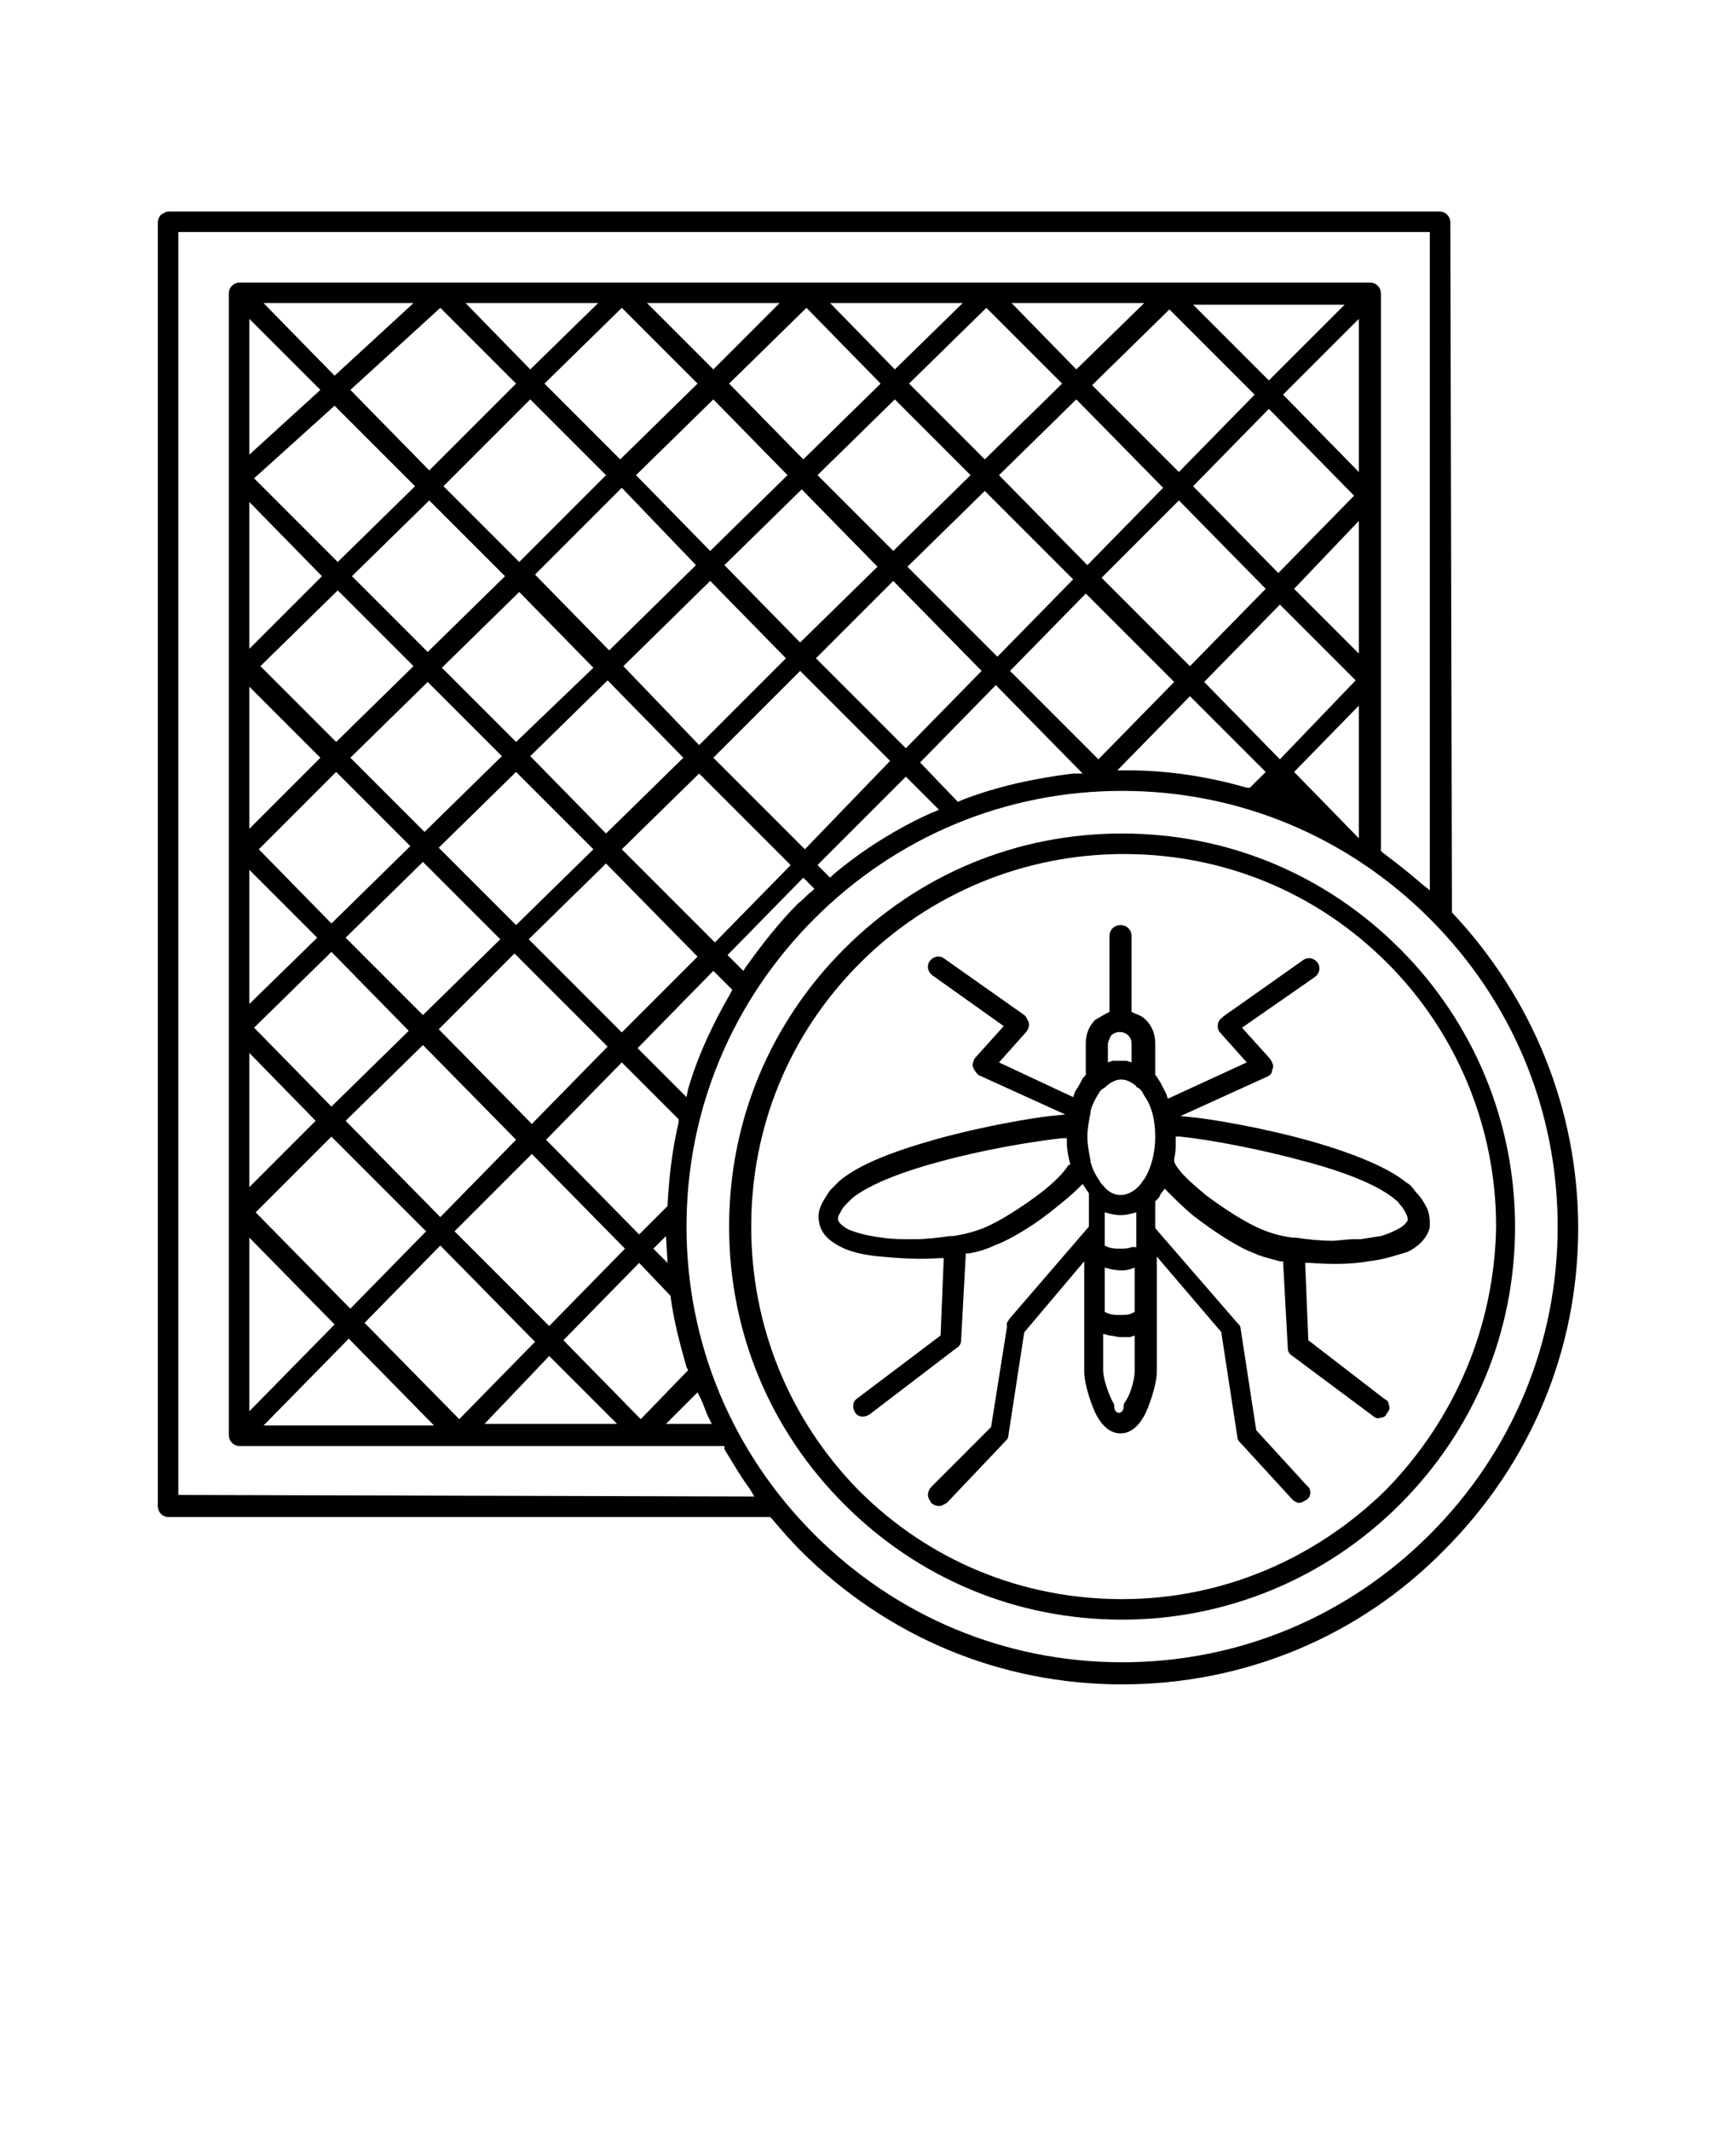 <?xml version="1.0" encoding="UTF-8"?>
<svg xmlns="http://www.w3.org/2000/svg" xmlns:xlink="http://www.w3.org/1999/xlink" version="1.1" id="Livello_1" x="0px" y="0px" viewBox="0 0 110 135" style="enable-background:new 0 0 110 135;" xml:space="preserve">
<path d="M92,57.8L92,57.8l-0.1-43.7c0-0.4-0.3-0.7-0.7-0.7H10.7c-0.2,0-0.3,0.1-0.5,0.2c-0.1,0.1-0.2,0.3-0.2,0.5l0,81.3  c0,0.4,0.3,0.7,0.7,0.7h38.1l0.1,0.1c0.6,0.7,1.2,1.4,1.8,2c5.5,5.5,12.7,8.5,20.4,8.5c7.7,0,15-3,20.4-8.5  c5.5-5.5,8.5-12.7,8.5-20.4C100,70.3,97.1,63.2,92,57.8z M11.3,94.7v-80h79.3v41.7L90.1,56c-0.8-0.7-1.7-1.4-2.5-2l-0.1-0.1V18.6  c0-0.4-0.3-0.7-0.7-0.7H15.2c-0.4,0-0.7,0.3-0.7,0.7v72.3c0,0.4,0.3,0.7,0.7,0.7l30.7,0v0.2c0.5,0.8,1,1.7,1.6,2.5l0.3,0.5  L11.3,94.7z M40.6,89.9l-4.9-5l4.8-4.9l2,2.1l0,0.1c0.2,1.5,0.6,3,1,4.4l0.1,0.2L40.6,89.9z M44.2,88.2l0.2,0.4  c0.2,0.4,0.3,0.8,0.5,1.2l0.2,0.4h-2.9L44.2,88.2z M42.3,76.3l0,0.1l-1.8,1.8l-5.9-6l4.8-4.9l3.6,3.6l0,0.2  C42.6,72.8,42.4,74.5,42.3,76.3z M42.3,80l-0.9-0.9l0.8-0.8L42.3,80z M44.1,35.8l-5.5,5.4l-4.7-4.8l5.5-5.5L44.1,35.8z M40.3,30.1  l4.9-4.8l4.7,4.8L45,34.9L40.3,30.1z M31.8,47.9l-4.9,4.8L22.2,48l4.9-4.8L31.8,47.9z M28,42.3l4.9-4.8l4.7,4.8L32.7,47L28,42.3z   M31.7,59.5l-4.9,4.8l-4.9-4.9l4.9-4.8L31.7,59.5z M32.6,60.4l5.9,5.9l-4.8,4.9l-5.9-6L32.6,60.4z M27.8,53.7l4.9-4.8l4.9,4.9  l-4.9,4.8L27.8,53.7z M33.6,47.9l4.9-4.8l4.8,4.9l-4.9,4.8L33.6,47.9z M32.9,35.6l-4.8-4.8l5.5-5.5l4.8,4.8L32.9,35.6z M32,36.5  l-4.9,4.8l-4.8-4.8l4.9-4.8L32,36.5z M21.4,35.6l-5.3-5.3l5.1-4.6l5.1,5.1L21.4,35.6z M26.2,42.2l-4.9,4.8l-4.8-4.8l4.9-4.8  L26.2,42.2z M20.3,48l-4.5,4.5v-9L20.3,48z M21.3,48.9l4.7,4.7L21,58.5l-4.6-4.7L21.3,48.9z M25.9,65.3L21,70.1l-4.9-5l4.9-4.8  L25.9,65.3z M27,78l-4.8,4.9l-6-6.1L21,72L27,78z M21.9,71l4.9-4.8l5.9,6l-4.8,4.9L21.9,71z M33.7,73.1l5.9,6l-4.8,4.9l-6-6  L33.7,73.1z M39.4,65.4l-5.9-5.9l4.9-4.8l5.8,5.9L39.4,65.4z M39.4,53.8l4.9-4.8l5.8,5.8l-4.8,4.9L39.4,53.8z M39.5,42.2l5.5-5.4  l4.8,4.9l-5.5,5.5L39.5,42.2z M45.9,35.8l4.9-4.8l4.8,4.9l-4.9,4.8L45.9,35.8z M51.8,30.1l4.9-4.8l4.8,4.8l-4.9,4.8L51.8,30.1z   M56.6,36.8l5.6,5.7l-4.8,4.9l-5.7-5.7L56.6,36.8z M57.5,35.9l4.9-4.8l5.6,5.6l-4.8,4.9L57.5,35.9z M63.3,30.1l4.9-4.8l5.5,5.6  l-4.8,4.9L63.3,30.1z M74.7,31.7l5.5,5.6l-4.8,4.9l-5.6-5.6L74.7,31.7z M75.6,30.8l4.8-4.9l5.4,5.5l-4.8,4.9L75.6,30.8z M81.3,25  l4.8-4.8v9.7L81.3,25z M80.4,24.1l-4.8-4.8h9.6L80.4,24.1z M79.5,25l-4.8,4.9l-5.5-5.5l4.9-4.8L79.5,25z M68.2,23.4l-4.1-4.2h8.4  L68.2,23.4z M67.3,24.3l-4.9,4.8l-4.8-4.8l4.9-4.8L67.3,24.3z M56.7,23.4l-4.1-4.2h8.4L56.7,23.4z M55.8,24.3l-4.9,4.8l-4.7-4.8  l4.9-4.8L55.8,24.3z M45.2,23.4L41,19.2h8.4L45.2,23.4z M44.2,24.3l-4.9,4.8l-4.8-4.8l4.9-4.8L44.2,24.3z M33.6,23.4l-4.1-4.2h8.4  L33.6,23.4z M32.7,24.3l-5.5,5.5l-5-5.1l5.7-5.2L32.7,24.3z M21.2,23.8l-4.5-4.6h9.5L21.2,23.8z M20.3,24.7l-4.5,4.1v-8.6L20.3,24.7  z M20.4,36.5l-4.6,4.6v-9.3L20.4,36.5z M20.1,59.4l-4.3,4.2v-8.5L20.1,59.4z M15.8,66.7l4.2,4.3l-4.2,4.2V66.7z M15.8,78.4l5.4,5.5  l-5.4,5.5V78.4z M22.1,84.8l5.4,5.5H16.7L22.1,84.8z M23.1,83.8l4.8-4.9l6,6.1l-4.8,4.9L23.1,83.8z M34.8,85.9l4.3,4.3h-8.4  L34.8,85.9z M40.4,66.4l4.8-4.9l1.2,1.2l-0.1,0.2c-1.1,1.9-2.1,4-2.7,6.1l-0.1,0.5L40.4,66.4z M46.1,60.5l4.8-4.9l0.7,0.7l-0.2,0.2  c-0.3,0.2-0.5,0.5-0.8,0.7c-1.2,1.2-2.3,2.6-3.3,4l-0.2,0.3L46.1,60.5z M51,53.8L45.2,48l5.5-5.5l5.7,5.7L51,53.8z M57.4,49.2  l2.1,2.1L59,51.5c-2.2,1-4.3,2.3-6.2,3.9l-0.2,0.2l-0.8-0.8L57.4,49.2z M58.3,48.3l4.8-4.9l5.5,5.6L68,49c-2.4,0.3-4.8,0.8-7.1,1.7  l-0.2,0.1L58.3,48.3z M64,42.5l4.8-4.9l5.6,5.6l-4.8,4.9L64,42.5z M75.4,44.1l4.8,4.8l-1,1l-0.2,0c-2.4-0.7-5-1.1-7.5-1.1l-0.7,0  L75.4,44.1z M76.3,43.2l4.8-4.9l4.8,4.8l-4.8,5L76.3,43.2z M86.1,44.7v8.4L82,48.9L86.1,44.7z M82,37.3l4.1-4.3v8.4L82,37.3z   M90.6,97.2c-5.2,5.2-12.1,8.1-19.5,8.1c-7.4,0-14.3-2.9-19.5-8.1c-5.2-5.2-8.1-12.1-8.1-19.5c0-7.4,2.9-14.3,8.1-19.5  c5.2-5.2,12.1-8.1,19.5-8.1c7.4,0,14.3,2.9,19.5,8.1c5.2,5.2,8.1,12.1,8.1,19.5S95.8,92,90.6,97.2z"></path>
<path d="M89.7,75.5c-0.2-0.3-0.4-0.5-0.6-0.6c-1.1-0.9-3.2-1.8-6-2.6c-3.2-0.9-6.4-1.4-7.3-1.5l-1-0.1l5.5-2.5  c0.2-0.1,0.3-0.2,0.3-0.4c0.1-0.2,0.1-0.3,0-0.5c0-0.1-0.1-0.1-0.1-0.2l-1.8-2l4.6-3.2c0.3-0.2,0.4-0.6,0.2-0.9  c-0.2-0.3-0.6-0.4-0.9-0.2l-5.1,3.6c0,0-0.1,0.1-0.1,0.1c-0.3,0.2-0.3,0.7-0.1,0.9l1.7,1.9L74,69.6l-0.1-0.3  c-0.1-0.2-0.2-0.4-0.3-0.6c-0.1-0.2-0.2-0.3-0.3-0.5l-0.1-0.1v-2c0-0.6-0.2-1.1-0.6-1.5c-0.2-0.2-0.4-0.3-0.7-0.4l-0.2-0.1v-4.8  c0-0.4-0.3-0.7-0.7-0.7s-0.7,0.3-0.7,0.7v4.8l-0.2,0.1c-0.2,0.1-0.5,0.3-0.7,0.4c-0.4,0.4-0.6,0.9-0.6,1.5v2l-0.1,0.1  c-0.1,0.1-0.2,0.3-0.3,0.5c-0.1,0.2-0.2,0.3-0.3,0.5l-0.1,0.3l-4.7-2.2l1.7-1.9c0.1-0.1,0.2-0.3,0.2-0.5c0-0.2-0.1-0.3-0.2-0.5  c0,0-0.1-0.1-0.1-0.1l-5.1-3.6c-0.3-0.2-0.7-0.1-0.9,0.2c-0.2,0.3-0.1,0.7,0.2,0.9l4.5,3.2l-1.8,2c0,0-0.1,0.1-0.1,0.2  c-0.1,0.2-0.1,0.3,0,0.5c0.1,0.2,0.2,0.3,0.3,0.4l5.5,2.5l-1,0.1c-0.9,0.1-4.1,0.6-7.3,1.5c-2.8,0.8-4.8,1.6-6,2.6  c-0.2,0.2-0.4,0.4-0.6,0.6c-0.2,0.3-0.4,0.6-0.5,0.8c-0.2,0.4-0.3,0.8-0.2,1.2c0.1,0.7,0.6,1.2,1.4,1.6c0.6,0.3,1.4,0.5,2.5,0.6  c1.1,0.1,2.4,0.2,3.7,0.1l0.3,0l-0.2,4.9l-5.3,4c-0.3,0.2-0.3,0.6-0.1,0.9c0.2,0.3,0.6,0.3,0.9,0.1l5.5-4.2c0.2-0.1,0.3-0.3,0.3-0.5  l0.3-5.5l0.2,0c0.6-0.1,1.2-0.3,1.6-0.5c1.1-0.4,2.7-1.4,3.9-2.4c0.5-0.4,1-0.8,1.4-1.2l0.3-0.3l0.4,0.6v2.1l-5,5.8  c-0.1,0.1-0.1,0.2-0.2,0.3l0,0.3l-1,6.3L59,94.2c-0.1,0.1-0.2,0.3-0.2,0.5c0,0.2,0.1,0.3,0.2,0.5c0.1,0.1,0.3,0.2,0.5,0.2  c0.2,0,0.3-0.1,0.5-0.2l3.7-3.9c0.1-0.1,0.2-0.2,0.2-0.4l1-6.5l3.8-4.5v7c0,0.6,0.3,1.7,0.7,2.6c0.3,0.6,0.8,1.3,1.6,1.3  s1.3-0.7,1.6-1.3c0.4-0.9,0.7-2,0.7-2.6v-7.3l4.1,4.8l0,0.1l1,6.5c0,0.2,0.1,0.3,0.2,0.4l3.3,3.6c0.1,0.1,0.3,0.2,0.4,0.2  c0.2,0,0.3-0.1,0.5-0.2c0.3-0.2,0.3-0.7,0-0.9l-3.2-3.5l-1-6.5c0-0.1-0.1-0.2-0.2-0.3l-5.2-6l0-0.2v-1.5l0.1-0.1  c0.1-0.1,0.2-0.2,0.2-0.3l0.3-0.4l0.3,0.3c0.4,0.4,0.9,0.9,1.5,1.4c1.3,1,2.8,2,3.9,2.4c0.4,0.2,0.9,0.3,1.6,0.5l0.2,0l0.3,5.5  c0,0.2,0.1,0.4,0.3,0.5l5.1,3.8c0.1,0.1,0.3,0.2,0.5,0.1c0.2,0,0.3-0.1,0.4-0.3c0.1-0.1,0.2-0.3,0.1-0.5c0-0.2-0.1-0.3-0.3-0.4  l-4.8-3.7l-0.2-4.9l0.3,0c1.3,0.1,2.6,0.1,3.7-0.1c1-0.1,1.8-0.4,2.5-0.6c0.8-0.4,1.3-1,1.4-1.6c0-0.4,0-0.8-0.2-1.2  C90.2,76.1,90,75.8,89.7,75.5z M67.7,73.8c-0.3,0.5-0.9,1.1-1.8,1.8c-1.2,0.9-2.6,1.8-3.6,2.2c-0.5,0.2-1.2,0.4-1.9,0.5  c-0.1,0-0.1,0-0.2,0l0,0c-0.7,0.1-1.5,0.2-2.3,0.2c-0.7,0-1.4,0-2-0.1c-0.9-0.1-1.6-0.3-2.1-0.5c-0.4-0.2-0.6-0.4-0.7-0.6  c0-0.1,0-0.3,0.1-0.4c0.1-0.2,0.2-0.4,0.4-0.6c0.1-0.1,0.3-0.3,0.4-0.4c1-0.8,2.9-1.6,5.5-2.3c2.9-0.8,6-1.3,7.8-1.5l0.3,0l0,0.3  c0,0.4,0.1,0.9,0.2,1.3l0,0.1L67.7,73.8z M70.2,66.2c0-0.2,0.1-0.4,0.2-0.6c0.3-0.3,0.8-0.3,1.1,0c0.2,0.2,0.2,0.4,0.2,0.6l0,1.1  l-0.3-0.1c-0.3,0-0.6,0-0.9,0l-0.3,0.1V66.2z M71.9,86.8c0,0.5-0.2,1.4-0.6,2c-0.1,0.1-0.1,0.2-0.1,0.3c0,0.3-0.2,0.4-0.3,0.4  c-0.1,0-0.3-0.1-0.3-0.4c0-0.1,0-0.2-0.1-0.3c-0.3-0.6-0.6-1.5-0.6-2v-2.3l0.4,0.1c0.2,0,0.5,0.1,0.7,0.1c0.2,0,0.4,0,0.6,0l0.3-0.1  V86.8z M71.9,83.1l-0.2,0.1c-0.2,0.1-0.5,0.1-0.7,0.1c-0.3,0-0.5,0-0.8-0.1L70,83.1v-2.8l0.4,0.1c0.5,0.1,0.9,0.1,1.2,0l0.3-0.1  V83.1z M70,78.9v-2.1l0.4,0.1c0.4,0.1,0.8,0.1,1.2,0l0.4-0.1V79L71.7,79c-0.2,0.1-0.5,0.1-0.7,0.1c-0.3,0-0.5,0-0.8-0.1L70,78.9z   M72.5,74.7c-0.1,0.1-0.2,0.3-0.3,0.4c0,0-0.1,0.1-0.1,0.1c-0.3,0.3-0.7,0.5-1.1,0.5c-0.4,0-0.8-0.2-1.1-0.6c0,0-0.1-0.1-0.1-0.1  c-0.1-0.1-0.1-0.2-0.2-0.3c-0.2-0.3-0.4-0.7-0.5-1.1l0-0.1c-0.1-0.5-0.2-1-0.2-1.5c0-0.5,0.1-1,0.2-1.5l0-0.1  c0.1-0.4,0.3-0.8,0.5-1.1c0.1-0.2,0.2-0.3,0.4-0.4c0,0,0.1-0.1,0.1-0.1c0.7-0.6,1.3-0.5,1.9,0c0,0.1,0.1,0.1,0.1,0.1  c0.2,0.1,0.3,0.3,0.4,0.5c0.5,0.7,0.7,1.6,0.7,2.6C73.2,73.1,72.9,74.1,72.5,74.7z M88.5,77.9c-0.2,0.1-0.4,0.2-0.7,0.3l-0.3,0.1  l-1.3,0.2l-0.4,0c-0.5,0-1,0.1-1.4,0.1c-0.8,0-1.6-0.1-2.3-0.2c-0.1,0-0.1,0-0.2,0l0,0c-0.8-0.1-1.4-0.3-1.9-0.5  c-1-0.4-2.4-1.3-3.6-2.2c-0.7-0.6-1.7-1.4-2-2.1l0-0.1l0-0.1c0.1-0.4,0.1-0.7,0.1-1.1l0-0.3l0.3,0c1.9,0.2,5.1,0.8,8,1.6  c2.6,0.7,4.5,1.5,5.5,2.3c0.1,0.1,0.3,0.2,0.4,0.4c0.2,0.2,0.3,0.4,0.4,0.6c0.1,0.2,0.1,0.3,0.1,0.4C89.1,77.5,88.9,77.7,88.5,77.9z  "></path>
<path d="M88.7,60.1c-4.7-4.7-10.9-7.3-17.6-7.3s-12.9,2.6-17.6,7.3c-4.7,4.7-7.3,10.9-7.3,17.6s2.6,12.9,7.3,17.6  c4.7,4.7,10.9,7.3,17.6,7.3c6.6,0,12.9-2.6,17.6-7.3c4.7-4.7,7.3-10.9,7.3-17.6C96,71.1,93.4,64.8,88.7,60.1z M87.8,94.4  c-4.5,4.4-10.4,6.9-16.7,6.9c-6.3,0-12.2-2.4-16.7-6.9C50,89.9,47.6,84,47.6,77.7c0-6.3,2.4-12.2,6.9-16.7  c4.4-4.4,10.4-6.9,16.7-6.9c6.3,0,12.2,2.4,16.7,6.9c4.4,4.4,6.9,10.4,6.9,16.7C94.7,84,92.2,89.9,87.8,94.4z"></path>
</svg>
